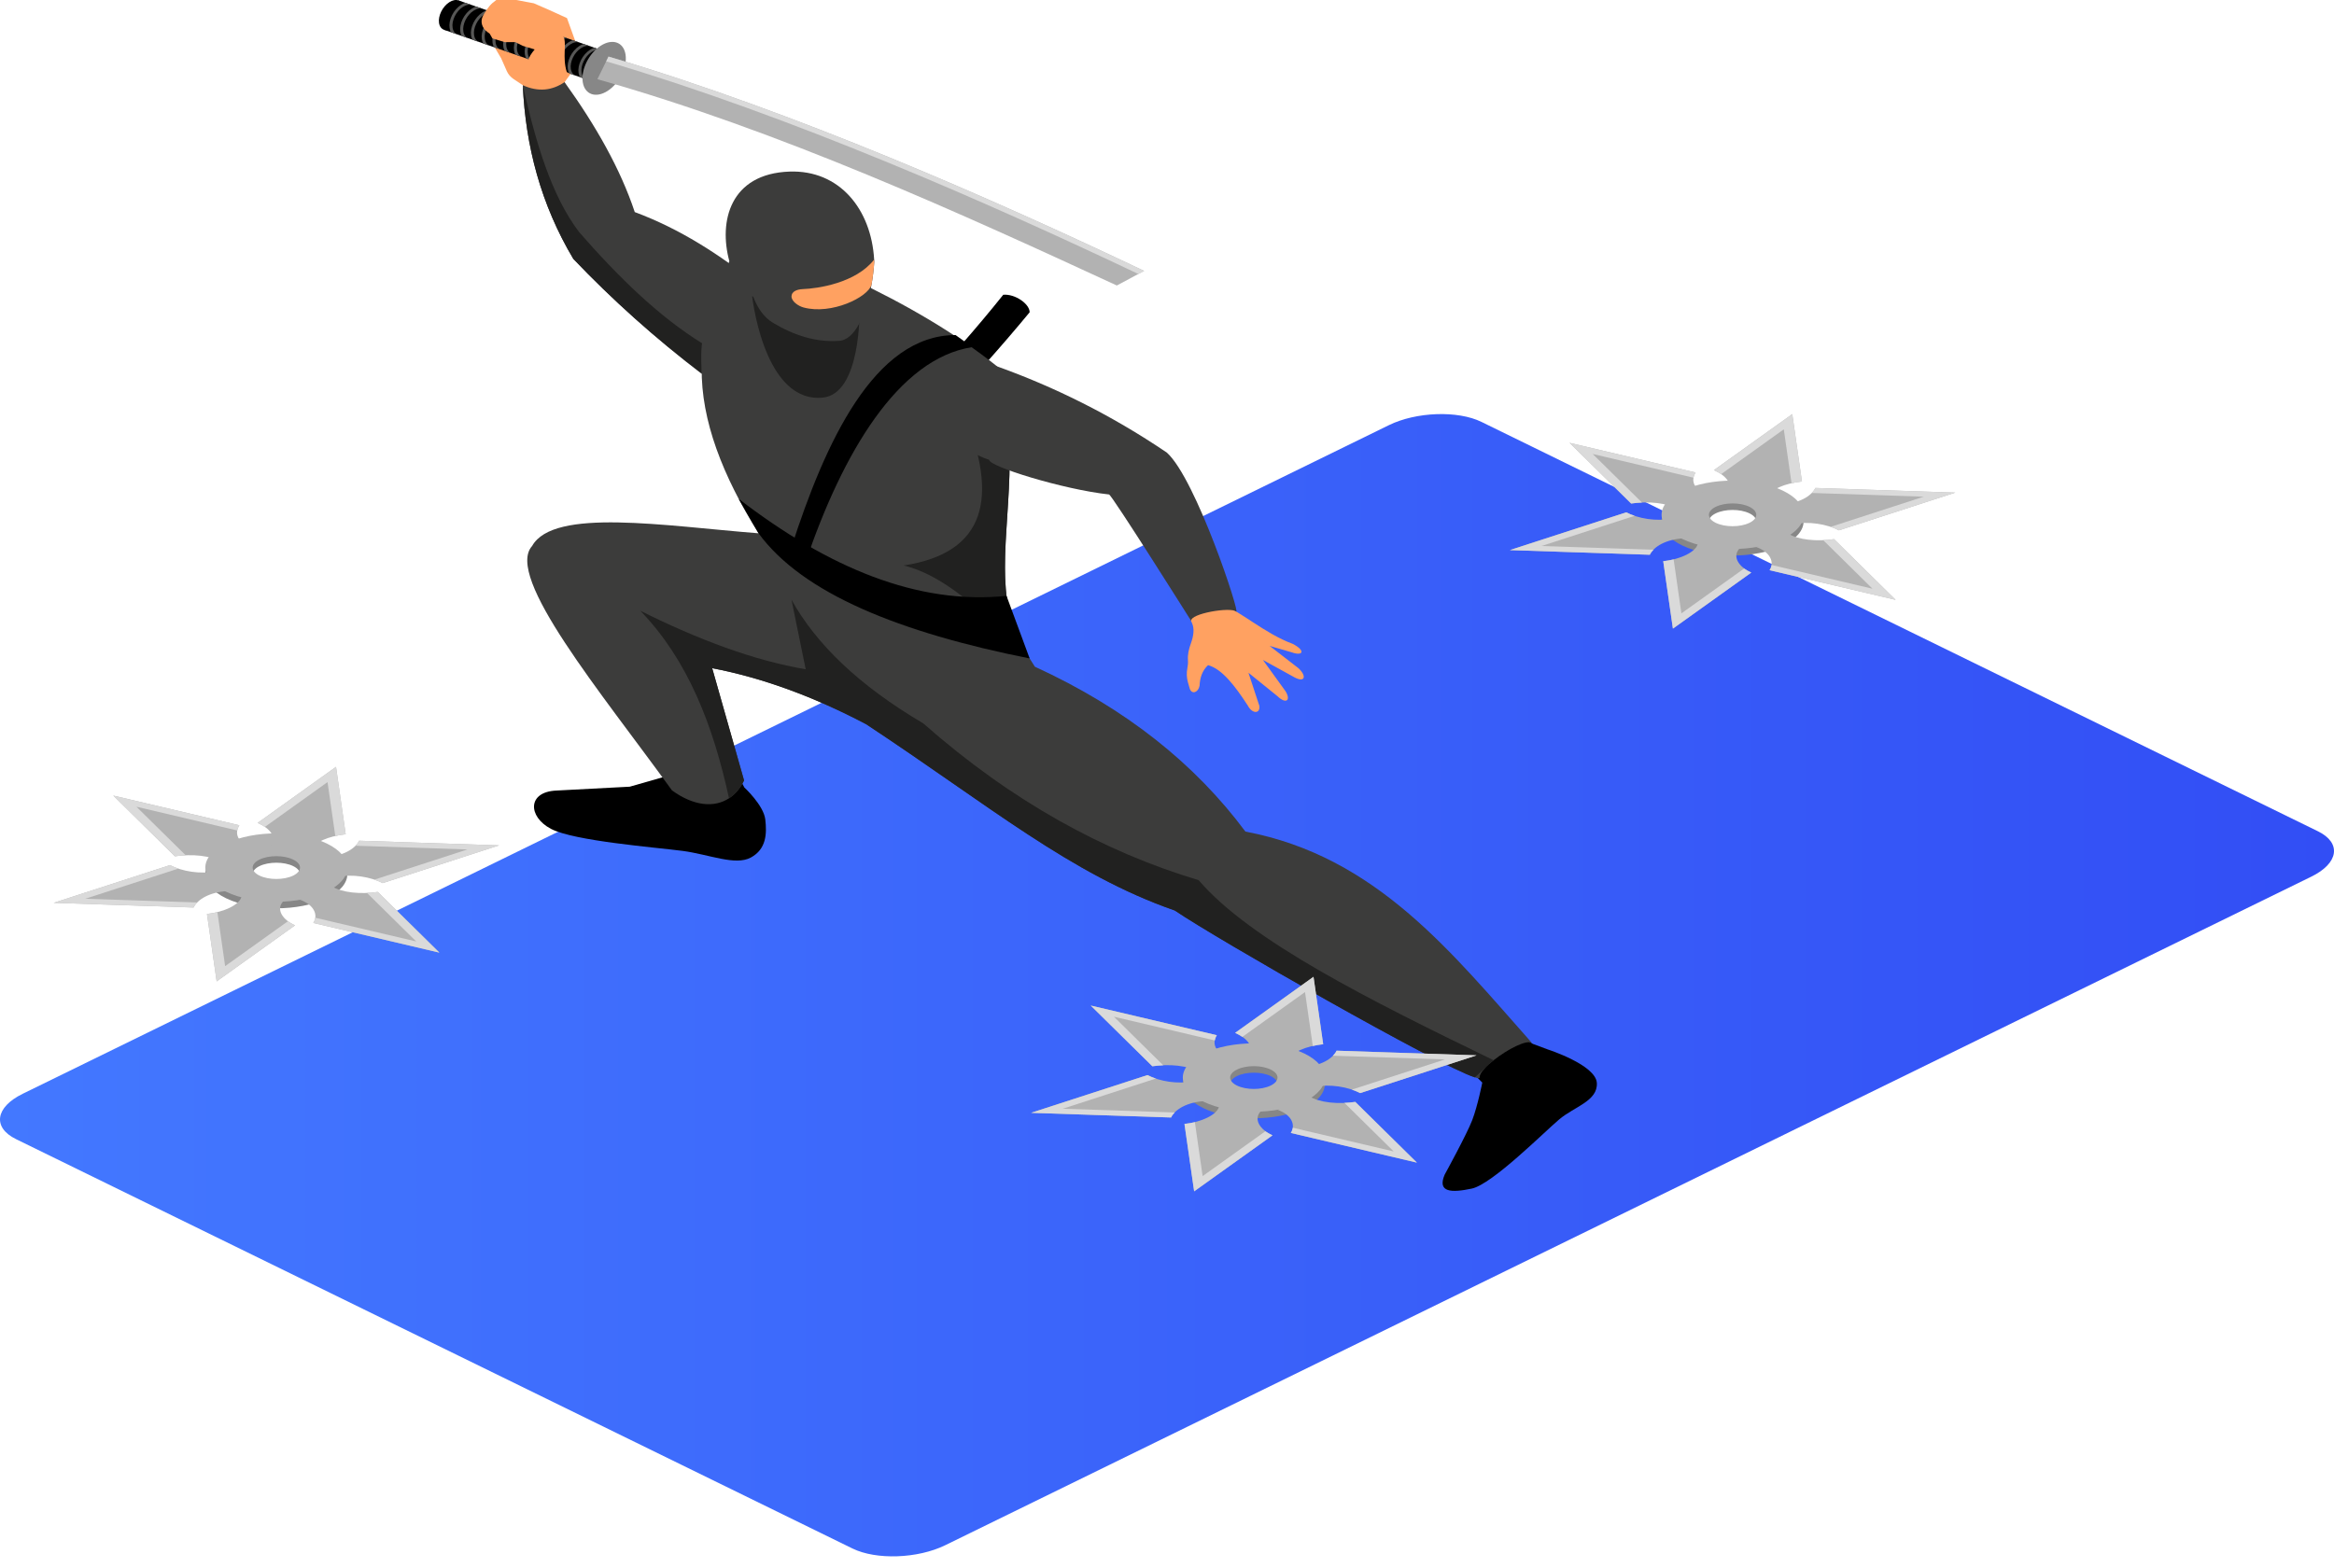 <svg width="189" height="127" viewBox="0 0 189 127" fill="none" xmlns="http://www.w3.org/2000/svg">
<path fill-rule="evenodd" clip-rule="evenodd" d="M187.162 71.009L76.537 125.165C74.315 126.252 70.956 126.371 69.032 125.429L1.299 92.271C-0.625 91.329 -0.383 89.684 1.837 88.597L112.464 34.44C114.684 33.353 118.045 33.234 119.968 34.176L187.702 67.335C189.625 68.276 189.384 69.922 187.162 71.009Z" fill="url(#paint0_linear)"/>
<path fill-rule="evenodd" clip-rule="evenodd" d="M52.174 55.824C62.171 47.374 74.239 36.357 83.378 25.294C83.378 24.614 82.193 23.79 81.24 23.876C72.542 34.754 60.794 45.014 50.912 53.571C49.166 55.165 50.469 56.855 52.174 55.824Z" fill="black"/>
<path fill-rule="evenodd" clip-rule="evenodd" d="M45.992 7.784L45.715 6.653L47.1 4.768L45.912 1.464L44.451 0.799L43.227 0.266L41.805 0H40.187C40.015 0.122 39.859 0.262 39.717 0.418C39.291 0.888 38.993 1.51 38.805 2.262L39.16 3.359L39.99 3.715L40.582 4.723L41.043 5.767C41.154 6.02 41.346 6.242 41.598 6.409L42.338 6.902L43.069 8.083L45.992 7.784Z" fill="#FFA161"/>
<path fill-rule="evenodd" clip-rule="evenodd" d="M37.532 0.583C37.441 0.007 36.925 -0.172 36.379 0.182C35.832 0.535 35.462 1.289 35.552 1.865C35.643 2.44 36.16 2.62 36.706 2.266C37.252 1.912 37.622 1.159 37.532 0.583Z" fill="black"/>
<path fill-rule="evenodd" clip-rule="evenodd" d="M49.507 4.344L37.126 0.033L35.957 2.414L48.339 6.726L49.507 4.344Z" fill="black"/>
<path fill-rule="evenodd" clip-rule="evenodd" d="M38.25 0.424L37.684 0.228C37.565 0.264 37.444 0.321 37.327 0.398C37.029 0.593 36.768 0.892 36.596 1.242C36.424 1.594 36.358 1.96 36.407 2.273C36.425 2.398 36.462 2.511 36.516 2.609L37.081 2.805C36.859 2.737 36.697 2.547 36.651 2.246C36.604 1.958 36.673 1.627 36.823 1.321C36.973 1.017 37.201 0.741 37.477 0.563C37.761 0.38 38.036 0.341 38.249 0.426L38.25 0.424Z" fill="#575756"/>
<path fill-rule="evenodd" clip-rule="evenodd" d="M39.12 0.728L38.554 0.531C38.436 0.568 38.314 0.624 38.197 0.702C37.899 0.896 37.638 1.195 37.466 1.545C37.294 1.897 37.228 2.263 37.277 2.576C37.295 2.701 37.332 2.815 37.386 2.912L37.951 3.109C37.73 3.041 37.568 2.85 37.521 2.549C37.474 2.262 37.544 1.93 37.694 1.624C37.843 1.32 38.072 1.044 38.347 0.867C38.632 0.683 38.906 0.644 39.119 0.73L39.12 0.728Z" fill="#575756"/>
<path fill-rule="evenodd" clip-rule="evenodd" d="M39.99 1.031L39.425 0.834C39.306 0.871 39.185 0.927 39.067 1.005C38.77 1.2 38.509 1.498 38.337 1.849C38.164 2.2 38.099 2.567 38.147 2.879C38.166 3.004 38.203 3.118 38.256 3.215L38.822 3.412C38.6 3.344 38.438 3.153 38.392 2.853C38.344 2.565 38.414 2.234 38.564 1.928C38.714 1.623 38.942 1.347 39.218 1.17C39.502 0.987 39.776 0.948 39.99 1.033L39.99 1.031Z" fill="#575756"/>
<path fill-rule="evenodd" clip-rule="evenodd" d="M40.861 1.334L40.296 1.137C40.176 1.174 40.056 1.231 39.938 1.308C39.64 1.502 39.379 1.801 39.208 2.151C39.035 2.503 38.969 2.87 39.018 3.183C39.036 3.308 39.074 3.421 39.127 3.518L39.692 3.715C39.47 3.647 39.309 3.456 39.262 3.155C39.214 2.868 39.285 2.536 39.435 2.23C39.584 1.926 39.813 1.65 40.088 1.473C40.373 1.289 40.646 1.25 40.859 1.336L40.861 1.334Z" fill="#575756"/>
<path fill-rule="evenodd" clip-rule="evenodd" d="M41.731 1.637L41.166 1.44C41.047 1.477 40.926 1.533 40.808 1.611C40.511 1.806 40.25 2.104 40.078 2.455C39.905 2.806 39.839 3.173 39.888 3.485C39.906 3.61 39.944 3.724 39.997 3.821L40.562 4.018C40.341 3.95 40.179 3.759 40.133 3.459C40.085 3.171 40.154 2.84 40.305 2.533C40.454 2.229 40.683 1.953 40.959 1.776C41.242 1.593 41.517 1.554 41.73 1.639L41.731 1.637Z" fill="#575756"/>
<path fill-rule="evenodd" clip-rule="evenodd" d="M42.602 1.94L42.036 1.744C41.917 1.78 41.797 1.837 41.679 1.914C41.381 2.108 41.12 2.408 40.949 2.757C40.776 3.109 40.71 3.476 40.759 3.789C40.777 3.914 40.814 4.027 40.868 4.124L41.433 4.321C41.211 4.253 41.05 4.062 41.003 3.761C40.956 3.474 41.025 3.142 41.175 2.836C41.325 2.532 41.553 2.256 41.829 2.079C42.113 1.895 42.388 1.857 42.601 1.942L42.602 1.94Z" fill="#575756"/>
<path fill-rule="evenodd" clip-rule="evenodd" d="M43.472 2.243L42.907 2.046C42.788 2.083 42.667 2.14 42.549 2.217C42.251 2.412 41.99 2.71 41.819 3.061C41.646 3.412 41.58 3.779 41.629 4.091C41.647 4.217 41.684 4.33 41.738 4.428L42.304 4.624C42.082 4.556 41.92 4.366 41.873 4.065C41.826 3.777 41.896 3.446 42.046 3.14C42.195 2.836 42.424 2.559 42.7 2.382C42.984 2.199 43.258 2.16 43.471 2.245L43.472 2.243Z" fill="#575756"/>
<path fill-rule="evenodd" clip-rule="evenodd" d="M44.342 2.547L43.777 2.349C43.658 2.387 43.537 2.443 43.419 2.521C43.122 2.715 42.861 3.014 42.689 3.364C42.516 3.715 42.451 4.082 42.499 4.395C42.518 4.52 42.555 4.634 42.608 4.731L43.174 4.928C42.952 4.86 42.791 4.669 42.744 4.368C42.696 4.081 42.766 3.749 42.916 3.443C43.065 3.139 43.294 2.862 43.57 2.685C43.854 2.502 44.128 2.463 44.342 2.549L44.342 2.547Z" fill="#575756"/>
<path fill-rule="evenodd" clip-rule="evenodd" d="M45.213 2.849L44.648 2.652C44.528 2.689 44.408 2.746 44.29 2.823C43.992 3.018 43.732 3.316 43.56 3.667C43.387 4.018 43.321 4.385 43.37 4.697C43.388 4.823 43.425 4.936 43.479 5.033L44.044 5.23C43.822 5.162 43.66 4.972 43.614 4.671C43.567 4.383 43.636 4.052 43.786 3.746C43.936 3.442 44.164 3.165 44.44 2.988C44.724 2.805 44.999 2.766 45.212 2.851L45.213 2.849Z" fill="#575756"/>
<path fill-rule="evenodd" clip-rule="evenodd" d="M46.083 3.153L45.517 2.955C45.399 2.993 45.278 3.049 45.16 3.127C44.862 3.321 44.602 3.62 44.429 3.97C44.257 4.321 44.191 4.688 44.24 5.001C44.258 5.126 44.295 5.24 44.349 5.336L44.915 5.534C44.693 5.466 44.531 5.275 44.484 4.974C44.437 4.687 44.507 4.355 44.657 4.049C44.806 3.744 45.035 3.468 45.311 3.291C45.595 3.108 45.869 3.069 46.082 3.155L46.083 3.153Z" fill="#575756"/>
<path fill-rule="evenodd" clip-rule="evenodd" d="M46.954 3.455L46.388 3.259C46.27 3.296 46.148 3.352 46.031 3.43C45.733 3.624 45.472 3.923 45.3 4.273C45.127 4.625 45.062 4.992 45.111 5.304C45.129 5.429 45.166 5.543 45.219 5.64L45.785 5.837C45.564 5.769 45.401 5.578 45.355 5.277C45.308 4.99 45.377 4.658 45.527 4.352C45.677 4.048 45.905 3.771 46.181 3.594C46.465 3.411 46.74 3.372 46.953 3.457L46.954 3.455Z" fill="#575756"/>
<path fill-rule="evenodd" clip-rule="evenodd" d="M47.824 3.759L47.259 3.562C47.139 3.599 47.019 3.655 46.901 3.733C46.604 3.927 46.342 4.226 46.171 4.576C45.998 4.928 45.933 5.294 45.981 5.607C46 5.732 46.037 5.846 46.09 5.943L46.656 6.14C46.433 6.072 46.272 5.881 46.225 5.58C46.178 5.293 46.248 4.961 46.398 4.655C46.547 4.351 46.776 4.075 47.051 3.898C47.336 3.714 47.609 3.675 47.824 3.761L47.824 3.759Z" fill="#575756"/>
<path fill-rule="evenodd" clip-rule="evenodd" d="M48.694 4.062L48.129 3.865C48.01 3.902 47.889 3.958 47.771 4.036C47.474 4.23 47.213 4.529 47.041 4.879C46.869 5.231 46.802 5.598 46.851 5.91C46.87 6.035 46.907 6.149 46.96 6.246L47.525 6.443C47.304 6.375 47.142 6.184 47.096 5.884C47.048 5.596 47.118 5.264 47.268 4.958C47.417 4.654 47.646 4.378 47.922 4.2C48.205 4.017 48.48 3.979 48.693 4.064L48.694 4.062Z" fill="#575756"/>
<path fill-rule="evenodd" clip-rule="evenodd" d="M49.912 4.894C49.822 4.319 49.305 4.138 48.759 4.492C48.212 4.847 47.842 5.6 47.933 6.175C48.023 6.752 48.539 6.931 49.086 6.577C49.633 6.224 50.003 5.47 49.912 4.894Z" fill="black"/>
<path fill-rule="evenodd" clip-rule="evenodd" d="M50.654 4.414C50.496 3.406 49.592 3.091 48.636 3.71C47.679 4.33 47.032 5.649 47.19 6.656C47.349 7.663 48.252 7.978 49.209 7.359C50.166 6.74 50.813 5.421 50.654 4.414Z" fill="#878787"/>
<path fill-rule="evenodd" clip-rule="evenodd" d="M49.275 4.583L48.375 6.416C63.141 10.579 78.012 17.383 90.436 23.125L92.648 21.943C80.314 16.078 64.369 9.055 49.275 4.583Z" fill="#B2B2B2"/>
<path fill-rule="evenodd" clip-rule="evenodd" d="M92.648 21.943L92.18 22.193C79.885 16.355 64.069 9.404 49.087 4.966L49.275 4.583C64.369 9.055 80.314 16.078 92.648 21.943Z" fill="#DADADA"/>
<path fill-rule="evenodd" clip-rule="evenodd" d="M43.472 7.096L42.971 6.273C42.579 5.629 42.628 4.857 43.101 4.253L43.56 3.667L43.245 2.653L42.195 1.744L42.851 1.299L45.095 2.349L45.627 2.955C45.914 3.513 45.516 4.644 45.897 5.837L46.09 5.943L45.715 6.653L45.661 8.083L43.852 8.499L43.472 7.096Z" fill="#FFA161"/>
<path fill-rule="evenodd" clip-rule="evenodd" d="M39.873 0.26C39.54 0.604 39.277 0.953 39.098 1.311C38.877 1.75 39.025 2.259 39.449 2.576L39.654 2.729L39.873 3.109L40.861 3.411H41.731L42.336 3.715L43.413 4.041L44.45 1.95L39.873 0.26Z" fill="#FFA161"/>
<path fill-rule="evenodd" clip-rule="evenodd" d="M61.367 23.09L57.737 30.949C57.476 30.757 57.22 30.565 56.965 30.37C53.107 27.444 49.605 24.307 46.426 20.97C43.8 16.563 42.559 11.845 42.336 6.904C43.587 7.466 44.706 7.339 45.715 6.653C48.26 10.189 50.245 13.702 51.401 17.178C55.064 18.539 58.315 20.638 61.367 23.09Z" fill="#3C3C3B"/>
<path fill-rule="evenodd" clip-rule="evenodd" d="M56.822 30.289C53.018 27.364 49.565 24.265 46.426 20.97C43.8 16.563 42.559 11.845 42.336 6.904C42.559 11.845 43.8 16.563 46.426 20.97C49.566 24.265 53.021 27.366 56.822 30.261C56.822 30.27 56.822 30.279 56.822 30.289Z" fill="#8E8E8D"/>
<path fill-rule="evenodd" clip-rule="evenodd" d="M56.822 30.261C53.021 27.366 49.566 24.265 46.426 20.97C43.8 16.563 42.559 11.845 42.336 6.904C43.374 11.502 44.63 15.817 46.899 18.803C50.105 22.482 53.388 25.661 56.851 27.804C56.794 28.438 56.79 29.107 56.821 29.797C56.819 29.951 56.819 30.106 56.822 30.261Z" fill="#212120"/>
<path fill-rule="evenodd" clip-rule="evenodd" d="M54.698 62.663L50.994 63.722L45.047 64.035C42.695 64.139 42.74 66.146 44.61 67.135C46.482 68.124 53.137 68.64 55.282 68.924C57.425 69.207 59.541 70.146 60.802 69.46C62.064 68.774 62.104 67.526 61.97 66.374C61.836 65.223 60.272 63.781 60.272 63.781L59.316 61.948L54.326 60.562L54.698 62.663Z" fill="black"/>
<path fill-rule="evenodd" clip-rule="evenodd" d="M118.262 85.9L120.031 87.69C120.031 87.69 119.66 89.572 119.217 90.73C118.773 91.889 116.987 95.142 116.987 95.142C116.363 96.592 117.53 96.626 119.181 96.275C120.833 95.924 125.031 91.708 126.26 90.67C127.489 89.633 129.394 89.184 129.307 87.719C129.219 86.255 125.339 85.007 125.339 85.007L124.121 84.553L121.73 83.099L118.262 85.9Z" fill="black"/>
<path fill-rule="evenodd" clip-rule="evenodd" d="M124.06 84.49C123.648 84.168 122.064 84.998 120.951 85.878C120.658 86.111 120.399 86.343 120.203 86.561C119.945 86.851 119.804 87.094 119.817 87.273C119.825 87.356 119.69 87.348 119.43 87.266C116.56 86.364 98.467 76.03 95.133 73.751C86.69 70.818 80.057 65.201 70.127 58.655C65.99 56.48 61.837 54.92 57.67 54.122L60.252 63.216C59.951 63.849 59.535 64.335 59.033 64.661C57.849 65.438 56.18 65.305 54.413 64.02C48.658 56.065 40.848 46.699 43.09 44.224C44.836 41.104 53.844 42.603 61.425 43.197C61.781 43.222 62.134 43.251 62.482 43.273L79.483 49.576L81.453 50.305L82.944 52.652L83.802 54.004C91.205 57.399 96.794 61.907 100.85 67.358C111.45 69.358 117.562 77.174 124.06 84.49Z" fill="#3C3C3B"/>
<path fill-rule="evenodd" clip-rule="evenodd" d="M82.948 52.656C75.083 52.86 68.399 50.645 63.052 45.655C62.478 44.832 61.935 44.013 61.425 43.197C58.529 38.557 56.761 34.061 56.821 29.797C56.66 26.173 57.446 23.15 62.023 22.524H68.853C73.38 24.656 77.411 27.014 80.744 29.678C81.573 31.593 81.993 33.413 81.887 35.113C81.865 35.495 81.819 35.867 81.739 36.236C81.951 42.378 80.197 48.281 82.944 52.652L82.948 52.656Z" fill="#3C3C3B"/>
<path fill-rule="evenodd" clip-rule="evenodd" d="M61.528 22.604L62.015 21.685L63.907 22.524H62.023C61.853 22.547 61.688 22.574 61.528 22.604Z" fill="#8E8E8D"/>
<path fill-rule="evenodd" clip-rule="evenodd" d="M66.262 32.226C61.732 32.226 60.885 23.818 60.885 23.818L61.528 22.604C61.688 22.574 61.853 22.547 62.023 22.524H63.907L69.604 25.052C69.604 25.052 69.755 31.928 66.602 32.21C66.487 32.22 66.373 32.226 66.262 32.226Z" fill="#212120"/>
<path fill-rule="evenodd" clip-rule="evenodd" d="M59.061 21.159C58.765 21.684 59.242 23.829 60.987 24.02C61.341 24.937 61.838 25.685 62.578 26.138C64.348 27.201 66.111 27.723 67.869 27.612C69.241 27.612 70.157 25.401 70.572 23.058C70.684 22.425 70.757 21.805 70.794 21.21C70.79 21.148 70.79 21.089 70.786 21.027C70.552 16.947 67.98 13.756 63.933 13.898C59.114 14.068 58.181 17.936 59.061 21.159Z" fill="#3C3C3B"/>
<path fill-rule="evenodd" clip-rule="evenodd" d="M64.094 24.01C64.094 24.408 64.636 24.788 65.071 24.906C67.331 25.515 70.302 24.075 70.572 23.058C70.684 22.425 70.757 21.806 70.794 21.21C70.79 21.148 70.79 21.089 70.786 21.027C69.294 22.934 66.209 23.373 65.001 23.418C64.529 23.439 64.094 23.612 64.094 24.01Z" fill="#FFA161"/>
<path fill-rule="evenodd" clip-rule="evenodd" d="M120.203 86.561C120.399 86.344 120.658 86.111 120.951 85.878L120.203 86.561Z" fill="black"/>
<path fill-rule="evenodd" clip-rule="evenodd" d="M119.43 87.266C116.56 86.364 98.467 76.03 95.133 73.751C86.69 70.818 80.057 65.202 70.127 58.655C65.99 56.48 61.837 54.92 57.67 54.123L60.252 63.216C59.951 63.849 59.535 64.335 59.033 64.661C57.755 58.773 55.704 53.454 51.852 49.472C56.566 51.822 61.064 53.503 65.243 54.212L64.092 48.578C66.088 52.162 69.537 55.518 74.765 58.594C81.946 64.926 89.4 68.993 97.061 71.293C101.262 76.205 110.979 81.045 120.947 85.878H120.951C120.658 86.111 120.398 86.343 120.203 86.561L119.43 87.266Z" fill="#212120"/>
<path fill-rule="evenodd" clip-rule="evenodd" d="M82.944 52.653C81.827 51.683 80.672 50.599 79.483 49.576C77.487 47.862 75.384 46.324 73.172 45.806C79.882 44.775 80.855 40.271 78.06 33.482L81.887 35.113C81.865 35.495 81.819 35.868 81.739 36.236C81.751 36.602 81.756 36.967 81.756 37.331C81.757 40.314 81.381 43.221 81.38 45.903C81.38 48.386 81.702 50.676 82.944 52.653Z" fill="#212120"/>
<path fill-rule="evenodd" clip-rule="evenodd" d="M96.533 50.488C96.73 50.942 96.656 51.509 96.426 52.14C96.268 52.575 96.161 53.026 96.197 53.479C96.214 53.682 96.193 53.903 96.147 54.136C96.073 54.513 96.09 54.9 96.196 55.27L96.344 55.787C96.516 56.276 97.03 56.092 97.137 55.549C97.165 54.902 97.349 54.323 97.824 53.876C98.969 54.191 100.017 55.572 101.046 57.156C101.407 57.847 102.063 57.822 101.98 57.177L101.096 54.494L103.445 56.391C104.119 57.047 104.561 56.758 104.104 55.998L102.267 53.455L104.838 54.873C105.696 55.323 105.812 54.738 105.145 54.125L102.809 52.316L104.605 52.84C105.536 53.173 105.735 52.687 104.666 52.146C102.421 51.325 100.298 49.396 99.082 49.056L98.438 47.67L95.893 49.048L96.533 50.488Z" fill="#FFA161"/>
<path fill-rule="evenodd" clip-rule="evenodd" d="M80.109 37.25C80.04 37.767 86.077 39.645 89.806 40.052C90.028 40.076 96.463 50.303 96.463 50.303C96.326 49.701 99.671 49.139 100.096 49.534C100.504 49.912 96.849 38.755 94.478 36.653C89.917 33.568 85.338 31.329 80.746 29.678C75.083 28.724 74.942 35.58 80.109 37.25Z" fill="#3C3C3B"/>
<path fill-rule="evenodd" clip-rule="evenodd" d="M61.425 43.197C65 48.085 72.876 51.239 83.378 53.334L81.505 48.266C74.337 49.007 67.1 46.014 59.816 40.406L61.425 43.197Z" fill="black"/>
<path fill-rule="evenodd" clip-rule="evenodd" d="M64.094 44.312C66.799 35.893 70.794 27.139 77.378 27.139L78.739 28.115C72.735 29.028 68.212 36.743 65.245 45.502L64.094 44.312Z" fill="black"/>
<path fill-rule="evenodd" clip-rule="evenodd" d="M141.656 42.882C140.907 43.243 139.693 43.243 138.944 42.882C138.196 42.522 138.196 41.937 138.945 41.577C139.693 41.216 140.907 41.216 141.656 41.577C142.404 41.937 142.404 42.522 141.656 42.882ZM136.234 40.271C133.988 41.353 133.988 43.106 136.234 44.188C138.48 45.27 142.121 45.27 144.367 44.188C146.612 43.106 146.612 41.353 144.367 40.271C142.121 39.189 138.48 39.189 136.234 40.271Z" fill="#878787"/>
<path fill-rule="evenodd" clip-rule="evenodd" d="M141.656 42.353C140.907 42.714 139.693 42.714 138.944 42.353C138.196 41.992 138.196 41.408 138.945 41.047C139.693 40.687 140.907 40.686 141.656 41.047C142.404 41.408 142.404 41.992 141.656 42.353ZM136.234 39.741C133.988 40.823 133.988 42.577 136.234 43.659C138.48 44.741 142.121 44.741 144.367 43.659C146.612 42.577 146.612 40.823 144.367 39.741C142.121 38.66 138.48 38.659 136.234 39.741Z" fill="#B2B2B2"/>
<path fill-rule="evenodd" clip-rule="evenodd" d="M145.133 33.541L138.786 38.081C139.84 38.552 140.366 39.264 139.817 39.881L143.157 40.312C143.322 39.645 144.516 39.156 145.917 39.001L145.133 33.541Z" fill="#B2B2B2"/>
<path fill-rule="evenodd" clip-rule="evenodd" d="M144.446 34.775L145.074 39.144C145.342 39.084 145.623 39.034 145.917 39.001L145.133 33.541L138.786 38.081C139.008 38.179 139.199 38.291 139.369 38.408L144.446 34.775Z" fill="#DADADA"/>
<path fill-rule="evenodd" clip-rule="evenodd" d="M158.338 39.901L147.002 39.523C146.681 40.199 145.664 40.774 144.28 40.853L145.175 42.462C146.457 42.198 147.934 42.451 148.913 42.958L158.338 39.901Z" fill="#B2B2B2"/>
<path fill-rule="evenodd" clip-rule="evenodd" d="M155.775 40.232L148.233 42.678C148.476 42.76 148.707 42.852 148.913 42.958L158.338 39.901L147.002 39.523C146.935 39.665 146.831 39.801 146.705 39.93L155.775 40.232Z" fill="#DADADA"/>
<path fill-rule="evenodd" clip-rule="evenodd" d="M153.505 48.59L148.516 43.672C147.142 43.876 145.599 43.739 144.764 43.202L142.224 44.311C143.34 44.713 143.718 45.525 143.295 46.186L153.505 48.59Z" fill="#B2B2B2"/>
<path fill-rule="evenodd" clip-rule="evenodd" d="M151.628 47.686L143.46 45.763C143.435 45.905 143.384 46.048 143.295 46.187L153.505 48.59L148.516 43.672C148.227 43.715 147.932 43.739 147.637 43.752L151.628 47.686Z" fill="#DADADA"/>
<path fill-rule="evenodd" clip-rule="evenodd" d="M135.467 50.918L141.814 46.378C140.76 45.907 140.284 45.075 140.833 44.458L137.488 44.044C137.322 44.71 136.085 45.303 134.683 45.458L135.467 50.918Z" fill="#B2B2B2"/>
<path fill-rule="evenodd" clip-rule="evenodd" d="M136.154 49.683L135.526 45.314C135.258 45.375 134.977 45.425 134.683 45.457L135.467 50.918L141.814 46.378C141.593 46.279 141.401 46.167 141.232 46.051L136.154 49.683Z" fill="#DADADA"/>
<path fill-rule="evenodd" clip-rule="evenodd" d="M122.262 44.558L133.598 44.935C133.919 44.26 134.936 43.685 136.32 43.605L135.425 41.997C134.143 42.261 132.666 42.008 131.687 41.501L122.262 44.558Z" fill="#B2B2B2"/>
<path fill-rule="evenodd" clip-rule="evenodd" d="M124.825 44.227L132.367 41.781C132.124 41.699 131.893 41.607 131.687 41.501L122.262 44.558L133.598 44.935C133.666 44.794 133.77 44.658 133.895 44.529L124.825 44.227Z" fill="#DADADA"/>
<path fill-rule="evenodd" clip-rule="evenodd" d="M127.096 35.869L132.085 40.786C133.459 40.583 135.001 40.719 135.836 41.257L138.281 40.079C137.165 39.677 136.882 38.934 137.305 38.272L127.096 35.869Z" fill="#B2B2B2"/>
<path fill-rule="evenodd" clip-rule="evenodd" d="M128.972 36.772L137.14 38.695C137.166 38.553 137.216 38.411 137.305 38.272L127.096 35.869L132.085 40.786C132.373 40.743 132.669 40.719 132.963 40.707L128.972 36.772Z" fill="#DADADA"/>
<path fill-rule="evenodd" clip-rule="evenodd" d="M23.733 71.456C22.984 71.817 21.77 71.817 21.021 71.456C20.273 71.095 20.273 70.511 21.022 70.15C21.77 69.79 22.984 69.79 23.733 70.15C24.481 70.511 24.481 71.095 23.733 71.456ZM18.311 68.844C16.065 69.926 16.065 71.68 18.311 72.762C20.556 73.844 24.198 73.844 26.444 72.762C28.689 71.68 28.689 69.926 26.444 68.844C24.198 67.763 20.556 67.763 18.311 68.844Z" fill="#878787"/>
<path fill-rule="evenodd" clip-rule="evenodd" d="M23.733 70.927C22.984 71.287 21.77 71.287 21.021 70.927C20.273 70.566 20.273 69.981 21.022 69.621C21.77 69.26 22.984 69.26 23.733 69.621C24.481 69.981 24.481 70.566 23.733 70.927ZM18.311 68.315C16.065 69.397 16.065 71.15 18.311 72.232C20.556 73.314 24.198 73.314 26.444 72.232C28.689 71.15 28.689 69.397 26.444 68.315C24.198 67.233 20.556 67.233 18.311 68.315Z" fill="#B2B2B2"/>
<path fill-rule="evenodd" clip-rule="evenodd" d="M27.21 62.114L20.863 66.654C21.917 67.126 22.443 67.837 21.894 68.455L25.234 68.886C25.399 68.219 26.593 67.73 27.994 67.575L27.21 62.114Z" fill="#B2B2B2"/>
<path fill-rule="evenodd" clip-rule="evenodd" d="M26.523 63.349L27.151 67.718C27.419 67.657 27.7 67.607 27.994 67.575L27.21 62.114L20.863 66.654C21.085 66.753 21.276 66.864 21.446 66.981L26.523 63.349Z" fill="#DADADA"/>
<path fill-rule="evenodd" clip-rule="evenodd" d="M40.415 68.475L29.079 68.097C28.758 68.773 27.742 69.348 26.357 69.427L27.252 71.036C28.534 70.772 30.011 71.025 30.99 71.532L40.415 68.475Z" fill="#B2B2B2"/>
<path fill-rule="evenodd" clip-rule="evenodd" d="M37.852 68.806L30.311 71.252C30.553 71.334 30.785 71.425 30.99 71.532L40.415 68.475L29.079 68.097C29.012 68.239 28.908 68.374 28.782 68.504L37.852 68.806Z" fill="#DADADA"/>
<path fill-rule="evenodd" clip-rule="evenodd" d="M35.582 77.164L30.593 72.246C29.219 72.45 27.676 72.313 26.841 71.775L24.301 72.884C25.417 73.287 25.796 74.099 25.372 74.76L35.582 77.164Z" fill="#B2B2B2"/>
<path fill-rule="evenodd" clip-rule="evenodd" d="M33.705 76.26L25.537 74.337C25.512 74.479 25.461 74.622 25.372 74.76L35.581 77.164L30.593 72.246C30.304 72.289 30.009 72.313 29.714 72.325L33.705 76.26Z" fill="#DADADA"/>
<path fill-rule="evenodd" clip-rule="evenodd" d="M17.544 79.492L23.891 74.952C22.837 74.48 22.361 73.649 22.91 73.032L19.565 72.617C19.399 73.284 18.162 73.877 16.76 74.031L17.544 79.492Z" fill="#B2B2B2"/>
<path fill-rule="evenodd" clip-rule="evenodd" d="M18.231 78.257L17.604 73.888C17.335 73.949 17.054 73.999 16.76 74.031L17.544 79.492L23.891 74.952C23.67 74.853 23.479 74.741 23.309 74.625L18.231 78.257Z" fill="#DADADA"/>
<path fill-rule="evenodd" clip-rule="evenodd" d="M4.339 73.131L15.675 73.509C15.996 72.834 17.013 72.259 18.397 72.179L17.502 70.57C16.22 70.835 14.743 70.582 13.764 70.074L4.339 73.131Z" fill="#B2B2B2"/>
<path fill-rule="evenodd" clip-rule="evenodd" d="M6.903 72.8L14.444 70.354C14.201 70.273 13.97 70.181 13.764 70.074L4.339 73.131L15.675 73.509C15.743 73.367 15.847 73.232 15.972 73.103L6.903 72.8Z" fill="#DADADA"/>
<path fill-rule="evenodd" clip-rule="evenodd" d="M9.173 64.442L14.162 69.36C15.536 69.156 17.078 69.293 17.913 69.831L20.358 68.653C19.242 68.25 18.959 67.507 19.382 66.846L9.173 64.442Z" fill="#B2B2B2"/>
<path fill-rule="evenodd" clip-rule="evenodd" d="M11.049 65.346L19.217 67.269C19.243 67.127 19.293 66.984 19.382 66.846L9.173 64.442L14.162 69.36C14.45 69.317 14.746 69.293 15.04 69.281L11.049 65.346Z" fill="#DADADA"/>
<path fill-rule="evenodd" clip-rule="evenodd" d="M102.887 88.464C102.138 88.825 100.924 88.825 100.175 88.464C99.427 88.103 99.427 87.519 100.176 87.158C100.924 86.797 102.138 86.797 102.887 87.158C103.635 87.519 103.635 88.103 102.887 88.464ZM97.464 85.852C95.219 86.934 95.219 88.688 97.464 89.77C99.71 90.851 103.352 90.851 105.597 89.77C107.843 88.688 107.843 86.934 105.597 85.852C103.352 84.77 99.71 84.77 97.464 85.852Z" fill="#878787"/>
<path fill-rule="evenodd" clip-rule="evenodd" d="M102.887 87.934C102.138 88.296 100.924 88.296 100.175 87.934C99.427 87.574 99.427 86.99 100.176 86.629C100.924 86.269 102.138 86.268 102.887 86.629C103.635 86.99 103.635 87.574 102.887 87.934ZM97.464 85.323C95.219 86.405 95.219 88.158 97.464 89.24C99.71 90.322 103.352 90.322 105.597 89.24C107.843 88.158 107.843 86.405 105.597 85.323C103.352 84.241 99.71 84.241 97.464 85.323Z" fill="#B2B2B2"/>
<path fill-rule="evenodd" clip-rule="evenodd" d="M106.364 79.122L100.017 83.662C101.071 84.134 101.596 84.845 101.048 85.463L104.387 85.894C104.553 85.227 105.746 84.737 107.148 84.583L106.364 79.122Z" fill="#B2B2B2"/>
<path fill-rule="evenodd" clip-rule="evenodd" d="M105.677 80.357L106.305 84.726C106.573 84.665 106.854 84.615 107.148 84.583L106.364 79.122L100.017 83.662C100.238 83.761 100.43 83.873 100.599 83.99L105.677 80.357Z" fill="#DADADA"/>
<path fill-rule="evenodd" clip-rule="evenodd" d="M119.569 85.483L108.233 85.105C107.912 85.781 106.895 86.356 105.511 86.435L106.406 88.044C107.688 87.779 109.165 88.033 110.144 88.54L119.569 85.483Z" fill="#B2B2B2"/>
<path fill-rule="evenodd" clip-rule="evenodd" d="M117.006 85.814L109.464 88.26C109.707 88.342 109.938 88.434 110.144 88.54L119.569 85.483L108.233 85.105C108.165 85.247 108.061 85.382 107.936 85.512L117.006 85.814Z" fill="#DADADA"/>
<path fill-rule="evenodd" clip-rule="evenodd" d="M114.736 94.172L109.746 89.254C108.372 89.458 106.83 89.321 105.995 88.783L103.455 89.892C104.571 90.295 104.949 91.106 104.526 91.768L114.736 94.172Z" fill="#B2B2B2"/>
<path fill-rule="evenodd" clip-rule="evenodd" d="M112.859 93.268L104.691 91.345C104.666 91.487 104.615 91.63 104.526 91.768L114.735 94.172L109.746 89.254C109.458 89.297 109.162 89.321 108.868 89.333L112.859 93.268Z" fill="#DADADA"/>
<path fill-rule="evenodd" clip-rule="evenodd" d="M96.698 96.499L103.045 91.96C101.991 91.488 101.515 90.657 102.064 90.04L98.718 89.626C98.553 90.292 97.316 90.885 95.914 91.039L96.698 96.499Z" fill="#B2B2B2"/>
<path fill-rule="evenodd" clip-rule="evenodd" d="M97.385 95.265L96.757 90.896C96.489 90.957 96.208 91.007 95.914 91.039L96.698 96.499L103.045 91.96C102.824 91.861 102.632 91.749 102.463 91.633L97.385 95.265Z" fill="#DADADA"/>
<path fill-rule="evenodd" clip-rule="evenodd" d="M83.493 90.139L94.829 90.517C95.15 89.842 96.167 89.267 97.551 89.187L96.656 87.578C95.374 87.843 93.897 87.59 92.918 87.082L83.493 90.139Z" fill="#B2B2B2"/>
<path fill-rule="evenodd" clip-rule="evenodd" d="M86.056 89.808L93.598 87.362C93.355 87.281 93.124 87.189 92.918 87.082L83.493 90.139L94.829 90.517C94.897 90.375 95.001 90.24 95.126 90.111L86.056 89.808Z" fill="#DADADA"/>
<path fill-rule="evenodd" clip-rule="evenodd" d="M88.326 81.45L93.315 86.368C94.689 86.164 96.232 86.301 97.067 86.839L99.512 85.661C98.396 85.258 98.113 84.516 98.536 83.853L88.326 81.45Z" fill="#B2B2B2"/>
<path fill-rule="evenodd" clip-rule="evenodd" d="M90.203 82.354L98.371 84.277C98.397 84.135 98.447 83.993 98.536 83.853L88.326 81.45L93.315 86.368C93.604 86.325 93.9 86.301 94.194 86.289L90.203 82.354Z" fill="#DADADA"/>
<defs>
<linearGradient id="paint0_linear" x1="189" y1="23.321" x2="0" y2="23.321" gradientUnits="userSpaceOnUse">
<stop stop-color="#324EF5"/>
<stop offset="1" stop-color="#4378FF"/>
</linearGradient>
</defs>
</svg>
